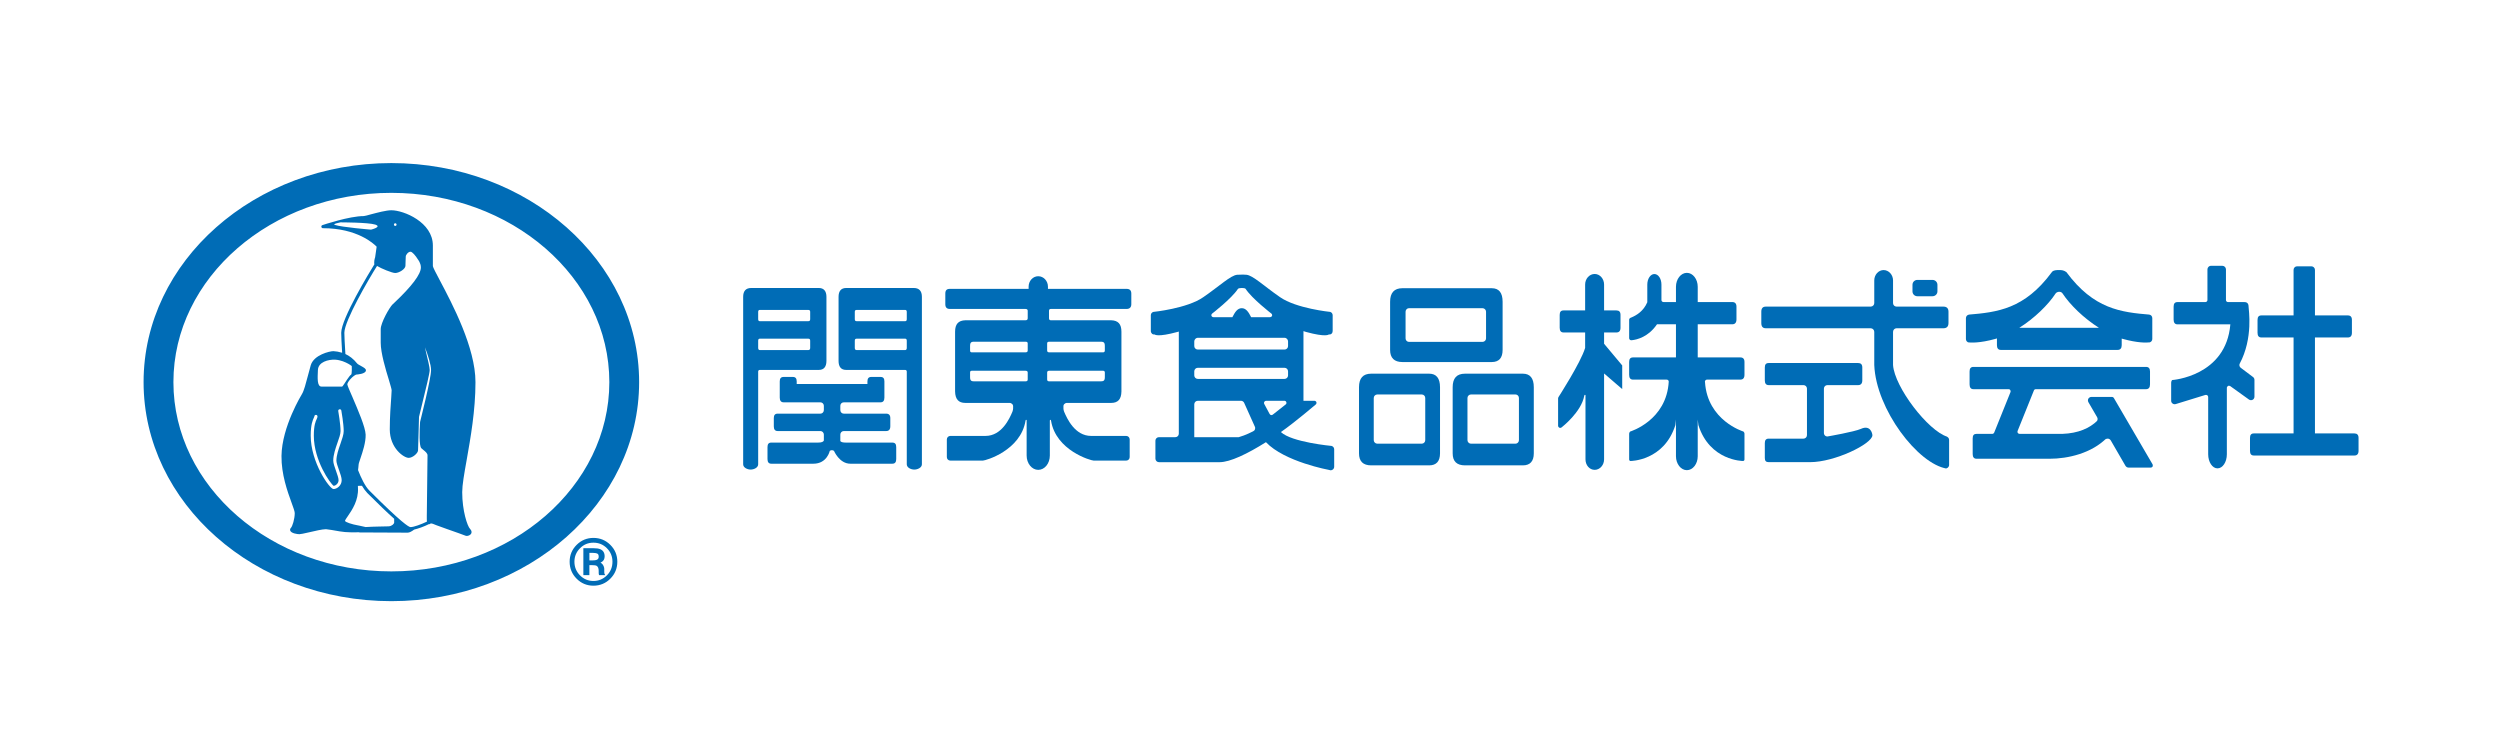 <?xml version="1.0" encoding="UTF-8"?>
<svg id="_レイヤー_1" data-name="レイヤー_1" xmlns="http://www.w3.org/2000/svg" version="1.1" viewBox="0 0 1080 320">
  <!-- Generator: Adobe Illustrator 29.5.1, SVG Export Plug-In . SVG Version: 2.1.0 Build 141)  -->
  <g>
    <path d="M169.066,70.449c-59.02,0-107.04,42.415-107.04,94.628,0,52.177,48.02,94.623,107.04,94.623,59.026,0,107.037-42.446,107.037-94.623,0-52.213-48.011-94.628-107.037-94.628M169.066,246.84c-51.923,0-94.153-36.68-94.153-81.763,0-45.089,42.23-81.766,94.153-81.766,51.931,0,94.167,36.677,94.167,81.766,0,45.083-42.235,81.763-94.167,81.763M205.403,165.077c0-14.891-10.023-33.815-15.408-43.99-1.535-2.898-2.97-5.601-2.995-6.131v-8.899c0-10.049-12.566-15.225-17.935-15.225-2.233,0-6.05,1.032-8.818,1.758-1.38.405-2.795.755-3.119.755-6.203,0-17.384,3.751-17.846,3.903-.327.093-.518.453-.454.752.052.344.33.578.654.578,14.854,0,21.988,6.7,23.229,7.991l-.662,4.613c-.072.218-.227.67-.31,1.206,0,0-.014.015-.014.035v.091c0,.048-.02.091-.025.176-.078.752-.061,1.223.025,1.507-2.072,3.33-14.32,23.504-14.32,29.575,0,1.449.158,4.574.399,8.611-1.366-.42-2.665-.639-3.784-.69-1.607,0-8.425,1.601-9.776,6.079-.405,1.384-.825,2.974-1.227,4.531-.853,3.283-1.751,6.65-2.571,7.922-.075.152-8.682,14.085-8.843,26.732-.091,7.945,2.585,15.357,4.36,20.238.74,2.018,1.363,3.747,1.363,4.439,0,2.571-1.02,5.761-1.64,6.388-.366.368-.463.803-.294,1.238.46,1.147,3.067,1.508,3.925,1.508.562,0,1.848-.284,4.114-.796,2.599-.618,5.851-1.355,7.275-1.355h.183c.953.069,3.352.494,5.851.93,2.79.519,6.41.425,8.419.385.058.04.102.076.102.076,0,0,18.821.1,20.849.1.787,0,1.817-.579,2.806-1.331,1.704-.403,4.244-1.281,6.355-2.353.017,0,.058.041.086.041.227,0,.457-.111.651-.302.014,0,.067-.051.197-.051.399,0,1.022.243,1.596.494.216.076.415.168.62.251.432.187,2.41.873,4.693,1.694,3.172,1.112,7.499,2.637,8.045,2.888.139.068.299.084.477.084.621,0,1.643-.343,1.975-1.155.141-.36.269-1.064-.557-1.903-1.139-1.154-3.38-7.769-3.38-15.842,0-3.091.837-7.855,1.917-13.866,1.687-9.564,3.812-21.482,3.812-33.68M170.728,96.45c.344,0,.585.259.585.578,0,.312-.241.578-.585.578-.294,0-.546-.266-.546-.578,0-.319.252-.578.546-.578M160.273,99.205s-12.605-1.031-15.619-2.043c-1.294-.393,2.432-1.104,2.432-1.104,0,0,12.037,0,15.051.97,3.011,1.013-1.865,2.177-1.865,2.177M146.433,203c.601,1.677,1.172,3.323,1.172,4.43,0,2.352-2.078,3.842-3.526,3.842-1.704,0-9.854-11.529-9.854-23.061,0-4.872.889-6.743,1.357-7.762.1-.218.219-.468.219-.538,0-.375.299-.686.67-.686.38,0,.684.31.684.686,0,.378-.149.715-.335,1.108-.438.921-1.25,2.631-1.25,7.192,0,10.696,7.134,20.751,8.61,21.697.684-.075,2.083-.946,2.083-2.478,0-.88-.565-2.461-1.103-3.993-.604-1.724-1.194-3.334-1.194-4.438,0-2.486.964-5.268,1.817-7.722.701-1.95,1.335-3.792,1.335-5.057,0-2.932-.972-8.567-.992-8.635-.075-.367.199-.727.549-.77.374-.09.729.176.787.553.044.218,1.022,5.82,1.022,8.852,0,1.489-.684,3.432-1.407,5.503-.831,2.36-1.751,5.039-1.751,7.276,0,.863.554,2.435,1.105,4.002M147.804,167.009h-8.887c-2.014,0-1.728-3.734-1.579-7.168.133-3.441,4.446-4.597,7.452-4.463,1.164.068,2.261.335,3.236.669.518.176.972.378,1.402.576,1.54.706,2.535,1.511,2.535,1.511,0,0,.149,3.467-.285,3.718-.396.184-1.069,1.155-1.781,2.175-.413.63-.856,1.316-1.219,1.871-.438.641-.77,1.111-.873,1.111M170.277,225.845c-.08.443-.931,1.439-2.374,1.533-1.058.064-6.383.064-9.945.308l-2.975-.662-.183-.024c-2.853-.494-5.588-1.432-5.759-1.968.003-.301.692-1.324,1.255-2.116,1.748-2.547,4.665-6.793,4.344-12.203-.005-.309-.019-.576-.033-.82.612-.016,1.247-.059,1.756-.044.732,1.218,1.49,2.278,2.294,3.108,4.895,4.898,8.712,8.567,11.627,11.155.019.803.019,1.573-.006,1.734M181.471,182.309c-.235,3.792-.471,10.3.535,11.304.235.244.551.511.886.763.845.679,1.798,1.454,1.798,2.32,0,.752-.072,5.851-.133,11.268-.072,6.122-.158,12.598-.158,13.668,0,.393,0,.787-.019,1.197-.008,1.197-.008,1.975.055,2.504-2.446,1.172-5.679,2.377-7.089,2.377-.759,0-4.05-2.043-17.733-15.734-1.875-1.86-3.634-5.527-4.939-8.893.05-.443.091-.803.13-1.09.086-.471.119-.867.119-1.288,0-.377.427-1.617.823-2.788.92-2.73,2.3-6.819,2.211-10.15-.111-3.249-3.302-10.642-5.629-16.061-1.108-2.513-2.227-5.1-2.28-5.628-.017-.319.277-1.086,1.205-2.159,1.169-1.351,2.413-2.112,2.726-2.112.03,0,4.1-.207,4.1-1.816,0-.728-.795-1.148-2.13-1.902-.554-.283-1.418-.761-1.67-1.071-1.59-2-3.338-3.283-5.067-4.086-.269-4.323-.451-7.669-.451-9.162,0-5.167,10.621-23.363,14.12-28.881,1.839,1.122,6.516,3.05,7.848,3.05,1.696,0,4.427-1.743,4.427-3.118,0-.427.036-1.114.053-1.851.05-.795.083-1.656.083-2.168,0-.639 1-2.06,2.056-2.06.723,0,2.197,1.683,3.202,3.349.008.024,1.274,1.522,1.274,3.442,0,2.947-3.873,8.096-11.521,15.307-.352.31-.604.551-.751.704-1.316,1.291-5.078,7.897-5.078,10.653v5.878c0,4.42,2.122,11.498,3.566,16.177.568,1.902,1.152,3.902,1.152,4.331,0,.457-.064,1.479-.163,2.946-.233,3.148-.64,8.498-.64,13.975,0,8.081,6.056,12.294,8.175,12.294,1.74,0,4.036-2.061,4.036-3.258,0-.377.125-4.355.235-7.854.116-3.402.199-6.357.183-6.6.053-.283.621-2.619,1.225-5.049,1.77-7.235,3.391-13.8,3.391-15.199,0-1.104-.784-4.413-1.621-7.878-.133-.646-.299-1.291-.427-1.935,1.261,3.266,2.637,7.552,2.637,9.814,0,3.877-4.701,22.166-4.751,22.468" style="fill: #006cb6;"/>
    <path d="M256.365,253.018c-2.847,0-5.296-1.023-7.281-3.041-1.991-1.996-3.001-4.459-3.001-7.318,0-2.831,1.017-5.279,3.023-7.275,2-1.996,4.442-3.008,7.259-3.008,2.856,0,5.312,1.012,7.301,3.01,2.001,1.986,3.017,4.434,3.017,7.274,0,2.861-1.015,5.324-3.018,7.32-1.994,2.015-4.451,3.038-7.301,3.038ZM256.365,234.436c-2.298,0-4.195.788-5.799,2.41-1.604,1.596-2.416,3.551-2.416,5.813,0,2.287.807,4.266,2.398,5.882,1.597,1.616,3.555,2.436,5.818,2.436,2.262,0,4.223-.82,5.829-2.436,1.585-1.602,2.388-3.58,2.388-5.881,0-2.27-.803-4.226-2.388-5.812-1.61-1.623-3.517-2.411-5.83-2.411ZM258.778,248.462l-.052-.28c-.004-.022-.007-.045-.01-.067l-.013-.035-.001-.012c-.02-.047-.037-.108-.037-.191l-.027-.333-.001-.881c0-1.127-.287-1.854-.878-2.222-.329-.197-.991-.298-1.963-.298h-1.181v4.32h-2.602v-11.647h4.165c1.415,0,2.434.141,3.115.432,1.268.523,1.912,1.562,1.912,3.087,0,1.099-.43,1.941-1.245,2.434-.155.106-.336.2-.544.283.383.203.701.478.96.829.436.645.663,1.292.663,1.885v.804c0,.266,0,.517.021.786.021.372.057.472.057.473l.332.635h-2.672ZM256.011,242.091c.79,0,1.357-.074,1.733-.226.606-.228.897-.676.897-1.374,0-.897-.316-1.171-.554-1.3-.443-.237-1.193-.362-2.169-.362h-1.3v3.261h1.394Z" style="fill: #006cb6;"/>
  </g>
  <g>
    <path d="M553.352,186.646c6.066-4.242,15.048-11.906,15.048-11.906.292-.207.372-.637.292-1.002-.14-.344-.487-.603-.852-.603h-4.744v-30.093c.372.113.731.234,1.109.356,8.684,2.384,9.823,1.106,9.823,1.106.42.049.895-.055,1.212-.35.317-.311.475-.715.475-1.136v-6.857c0-.645-.445-1.233-1.048-1.419,0,0-14.665-1.464-21.698-6.382-7.022-4.842-11.675-9.409-14.531-9.665-.505-.079-2.083-.122-3.971,0-2.856.256-7.57,4.823-14.615,9.665-6.979,4.918-21.601,6.382-21.601,6.382-.658.186-1.09.774-1.09,1.419v6.857c0,.42.183.825.493,1.136.317.296.749.399,1.181.35,0,0,1.139,1.278,9.836-1.106.213-.067.396-.122.579-.167v44.136c0,.828-.664,1.489-1.505,1.489h-7.082c-.828,0-1.522.673-1.522,1.501v7.768c0,.834.694,1.535,1.522,1.535h26.235c4.476,0,11.961-3.575,19.994-8.642,8.002,8.496,27.38,12.016,27.38,12.016.451.201.975.171,1.413-.134.414-.267.688-.734.688-1.252v-7.564c0-.685-.469-1.257-1.126-1.446,0,0-17.277-1.583-21.894-5.992M550.003,178.988c-.231.243-.542.368-.846.344-.311-.07-.591-.259-.706-.542l-2.351-4.378c-.115-.308-.079-.603.092-.853.195-.292.469-.423.773-.423h7.887c.335,0,.657.176.791.493.176.335.11.715-.097.98l-5.542,4.379ZM515.924,147.488c0-.828.7-1.559,1.535-1.559h37.465c.828,0,1.516.731,1.516,1.559v2.034c0,.828-.688,1.489-1.516,1.489h-37.465c-.834,0-1.535-.66-1.535-1.489v-2.034ZM515.924,160.408c0-.844.7-1.526,1.535-1.526h37.465c.828,0,1.516.682,1.516,1.526v1.784c0,.828-.688,1.501-1.516,1.501h-37.465c-.834,0-1.535-.673-1.535-1.501v-1.784ZM534.796,124.79c.433-.499,2.954-.524,3.313,0,2.753,4.232,11.169,10.709,11.169,10.709.262.259.347.618.238.98-.152.32-.53.536-.889.536h-8.136c-1.139-2.275-2.253-3.88-4.043-3.88-1.827,0-2.899,1.605-4.056,3.88h-8.191c-.335,0-.7-.216-.834-.536-.14-.362-.024-.722.238-.98,0,0,8.416-6.477,11.193-10.709M535.125,188.857h-19.201v-14.196c0-.853.7-1.525,1.535-1.525h18.635c.572,0,1.145.356,1.377.886l4.628,10.307c.183.366.183.807.031,1.191-.158.411-.505.694-.834.831,0,0-3.252,1.714-6.169,2.506" style="fill: #006cb6;"/>
    <path d="M644.433,124.507h-38.604c-3.496,0-5.304,1.949-5.304,5.865v20.79c0,3.475,1.808,5.241,5.304,5.241h38.604c3.118,0,4.695-1.766,4.695-5.241v-20.79c0-3.916-1.577-5.865-4.695-5.865M641.973,146.194c0,.819-.676,1.501-1.535,1.501h-31.777c-.792,0-1.455-.682-1.455-1.501v-11.547c0-.794.664-1.51,1.455-1.51h31.777c.859,0,1.535.716,1.535,1.51v11.547Z" style="fill: #006cb6;"/>
    <path d="M617.406,161.43h-25.06c-3.52,0-5.256,1.955-5.256,5.849v28.571c0,3.429,1.735,5.188,5.256,5.188h25.06c3.082,0,4.683-1.76,4.683-5.188v-28.571c0-3.894-1.601-5.849-4.683-5.849M615.706,190.157c0,.816-.664,1.516-1.516,1.516h-19.208c-.816,0-1.522-.7-1.522-1.516v-18.224c0-.852.706-1.522,1.522-1.522h19.208c.852,0,1.516.67,1.516,1.522v18.224Z" style="fill: #006cb6;"/>
    <path d="M657.892,161.43h-25.011c-3.575,0-5.329,1.955-5.329,5.849v28.571c0,3.429,1.754,5.188,5.329,5.188h25.011c3.094,0,4.708-1.76,4.708-5.188v-28.571c0-3.894-1.614-5.849-4.708-5.849M656.18,190.157c0,.816-.67,1.516-1.468,1.516h-19.256c-.804,0-1.51-.7-1.51-1.516v-18.224c0-.852.706-1.522,1.51-1.522h19.256c.798,0,1.468.67,1.468,1.522v18.224Z" style="fill: #006cb6;"/>
    <path d="M700.795,157.868l-7.832-9.363v-4.875h5.317c1.175,0,1.778-.682,1.778-2.034v-5.563c0-1.334-.603-1.928-1.778-1.928h-5.317v-11.172c0-2.531-1.833-4.577-4.056-4.577-2.277,0-4.129,2.046-4.129,4.577v11.172h-9.299c-1.139,0-1.693.594-1.693,1.928v5.563c0,1.352.554,2.034,1.693,2.034h9.299v6.669c-1.881,6.333-11.559,21.314-11.559,21.314-.049.152-.122.292-.122.442v11.878c0,.383.292.737.639.871.323.107.737,0,1.023-.296,0,0,8.349-6.48,9.634-13.498.042-.317.158-.469.384-.433.244.061.152.32.152.95v26.905c0,2.491,1.699,4.543,3.977,4.543,2.223,0,4.056-2.052,4.056-4.543v-37.093l7.832,6.75v-10.222Z" style="fill: #006cb6;"/>
    <path d="M753.613,161.909v-5.56c0-1.3-.603-1.946-1.778-1.946h-18.416v-14.312h14.951c1.145,0,1.784-.725,1.784-2.088v-5.526c0-1.337-.639-1.992-1.784-1.992h-14.951v-6.598c0-3.307-2.095-6.02-4.689-6.02-2.589,0-4.714,2.713-4.714,6.02v6.598h-5.347c-.53,0-.925-.377-.925-.856v-6.681c0-2.546-1.352-4.57-3.058-4.57-1.663,0-3.051,2.025-3.051,4.57v7.612c-1.633,3.886-4.738,5.697-6.894,6.59-.347.146-.359.146-.359.146-.365.165-.585.496-.585.838v7.941c0,.25.122.493.274.655.17.213.432.265.67.234,0,0-.518.085.249,0,2.217-.234,7.113-1.413,10.828-6.873h8.197v14.312h-18.532c-1.157,0-1.687.645-1.687,1.946v5.56c0,1.385.53,2.083,1.687,2.083h14.506c.268,0,.469.079.67.256.158.201.274.448.244.667,0,0,.031-.456,0-.18-.859,16.924-16.607,21.668-16.607,21.668-.28.176-.5.618-.5.926v11.174c0,.332.262.643.597.643,0,0,14.445,0,19.36-15.49l.262-2.411v15.858c0,3.273,2.125,6.011,4.714,6.011,2.594,0,4.689-2.738,4.689-6.011v-15.858l.293,2.411c4.926,15.49,19.299,15.49,19.299,15.49.335,0,.603-.31.603-.643v-11.174c0-.308-.231-.75-.5-.926,0,0-15.492-4.692-16.552-21.324-.055-.344-.055-.125-.055-.125,0-.259.104-.506.262-.679.189-.204.414-.283.652-.283h14.415c1.175,0,1.778-.698,1.778-2.083" style="fill: #006cb6;"/>
    <path d="M861.934,146.419c.256-.07.487-.11.743-.225v2.92c0,1.313.536,2.049,1.699,2.049h50.412c1.206,0,1.79-.736,1.79-2.049v-2.85c.176.046.359.086.518.155,6.297,1.732,10.079,1.681,11.699,1.467.682-.07-.262.049-.262.049.718-.119,1.255-.746,1.255-1.483v-9.044c0-.776-.591-1.437-1.364-1.507,0,0,.774.07.438.039-12.618-1.048-24.39-2.426-36.18-18.391-1.114-.776-1.894-.889-3.082-.889-1.199,0-2.594.016-3.203.889-11.796,16.014-23.592,17.344-36.211,18.391-.292.031.488-.039.488-.039-.78.07-1.401.731-1.401,1.507v9.068c0,.712.505,1.364,1.248,1.486,0,0-1.035-.174-.584-.077,1.474.177,5.353.375,11.997-1.467M888.047,126.739c.713-.864,2.314-.965,2.954,0,3.276,4.979,9.196,10.722,15.712,14.857h-34.353c6.529-4.135,12.442-9.878,15.688-14.857" style="fill: #006cb6;"/>
    <path d="M929.099,201.998c.335,0,.664-.186.834-.469.11-.231.11-.606,0-.901l-16.766-28.723c-.17-.283-.456-.435-.773-.435h-8.921c-.512,0-1.017.295-1.303.746-.25.475-.25,1.03.024,1.535l3.775,6.504c.329.542.25,1.3-.207,1.805,0,0,.469-.563.341-.369-3.38,3.323-8.337,5.487-15.102,5.74h-18.55c-.298,0-.584-.129-.78-.412-.14-.231-.182-.566-.073-.831l7.052-17.52c.104-.329.451-.542.822-.542h47.593c1.181,0,1.742-.737,1.742-2.071v-5.572c0-1.343-.561-1.982-1.742-1.982h-74.528c-1.145,0-1.675.639-1.675,1.982v5.572c0,1.334.53,2.071,1.675,2.071h15.17c.299,0,.572.115.718.374.177.259.231.591.128.841l-7.034,17.475c-.14.362-.487.615-.822.615h-6.827c-1.133,0-1.669.572-1.669,1.943v6.76c0,1.328.536,2.049,1.669,2.049h31.527c7.942,0,18.209-2.332,24.859-9.114.153-.213-.852.877-.852.877.317-.332.792-.493,1.273-.454.451.037.889.338,1.157.737l6.37,11.004c.31.481.785.765,1.321.765h9.573Z" style="fill: #006cb6;"/>
    <path d="M960.103,114.834c.81,0,1.51.715,1.51,1.525v13.27c0,.478.39.871.907.871h7.064c1.175,0,1.803.639,1.803,1.976,0,1.245,2.125,13.504-3.867,24.694-.195.317.079-.207.079-.207-.36.685-.171,1.538.426,1.934l5.347,4.025c.347.286.554.731.554,1.178v7.263c0,.569-.304,1.087-.791,1.346-.518.268-1.109.216-1.59-.115l-8.112-5.819c-.274-.174-.658-.201-.938-.037-.286.183-.493.493-.493.819v-.118,28.814c0,3.338-1.79,6.084-4.056,6.084-2.211,0-4.007-2.746-4.007-6.084v-24.762c0-.28-.152-.548-.371-.731-.244-.162-.536-.219-.847-.143l-12.801,3.943c-.493.137-.999.049-1.364-.241-.42-.298-.609-.71-.609-1.236v-7.808c0-.414.164-.828.445-1.099,0,0,23.257-1.565,25.121-24.056h-22.825c-1.145,0-1.681-.755-1.681-2.055v-5.59c0-1.337.536-1.976,1.681-1.976h11.998c.536,0,.932-.393.932-.871v-13.27c0-.81.652-1.525,1.51-1.525h4.975Z" style="fill: #006cb6;"/>
    <path d="M1017.117,187.24h-17.058v-41.448h14.196c1.151,0,1.772-.67,1.772-2.019v-5.551c0-1.361-.621-1.964-1.772-1.964h-14.196v-19.674c0-.843-.694-1.535-1.535-1.535h-6.199c-.846,0-1.504.692-1.504,1.535v19.674h-13.879c-1.139,0-1.687.603-1.687,1.964v5.551c0,1.349.548,2.019,1.687,2.019h13.879v41.448h-17.137c-1.169,0-1.687.624-1.687,1.931v5.581c0,1.367.518,2.031,1.687,2.031h43.434c1.132,0,1.772-.664,1.772-2.031v-5.581c0-1.306-.64-1.931-1.772-1.931" style="fill: #006cb6;"/>
    <path d="M803.928,185.273c-2.923,1.291-14.183,3.233-14.183,3.233-.42.134-.92,0-1.279-.283-.341-.286-.536-.725-.536-1.179v-19.165c0-.841.67-1.504,1.468-1.504h13.325c1.163,0,1.79-.713,1.79-2.046v-5.569c0-1.34-.627-1.934-1.79-1.934h-38.616c-1.169,0-1.705.594-1.705,1.934v5.569c0,1.333.536,2.046,1.705,2.046h15.024c.81,0,1.48.664,1.48,1.504v20.088c0,.849-.67,1.525-1.48,1.525h-15.024c-1.169,0-1.705.621-1.705,1.931v6.416c0,1.306.536,1.812,1.705,1.812h17.849c10.646,0,26.765-7.877,26.924-11.586,0-.761-.828-4.671-4.951-2.792" style="fill: #006cb6;"/>
    <path d="M836.971,125.875c0,1.181-.962,2.101-2.15,2.101h-6.51c-1.194,0-2.119-.92-2.119-2.101v-2.832c0-1.191.925-2.126,2.119-2.126h6.51c1.187,0,2.15.935,2.15,2.126v2.832Z" style="fill: #006cb6;"/>
    <path d="M817.794,157.688v-14.317c0-.856.658-1.559,1.504-1.559h20.231c1.443,0,2.216-.731,2.216-2.271v-4.893c0-1.474-.773-2.193-2.216-2.193h-20.231c-.846,0-1.504-.682-1.504-1.498v-9.802c0-2.46-1.851-4.485-4.074-4.485-2.217,0-4.038,2.025-4.038,4.485v9.802c0,.816-.707,1.498-1.528,1.498h-45.303c-1.34,0-1.967.719-1.967,2.193v4.893c0,1.54.627,2.271,1.967,2.271h45.303c.822,0,1.528.703,1.528,1.559v14.317c.761,19.11,18.903,42.894,31.442,44.761.311.024-.786-.092-.786-.092.463.049.841-.1,1.169-.359.329-.326.506-.7.506-1.118v-10.852c0-.67-.475-1.264-1.151-1.455,0,0,.609.191.378.091-8.307-2.528-22.801-21.418-23.446-30.976" style="fill: #006cb6;"/>
    <path d="M385.478,191.201h-19.999c-1.468,0-2.12-.228-2.461-.654v-2.802c0-.831.64-1.532,1.499-1.532h18.318c1.163,0,1.778-.694,1.778-2.037v-3.572c0-1.273-.615-1.909-1.778-1.909h-18.318c-.859,0-1.499-.667-1.499-1.541v-1.851c0-.828.64-1.495,1.499-1.495h15.858c1.164,0,1.687-.725,1.687-2.043v-7c0-1.331-.524-1.928-1.687-1.928h-3.958c-1.133,0-1.687.597-1.687,1.928v1.111h-30.553v-1.111c0-1.331-.543-1.928-1.699-1.928h-3.916c-1.157,0-1.711.597-1.711,1.928v7c0,1.319.554,2.043,1.711,2.043h15.876c.798,0,1.467.667,1.467,1.495v1.851c0,.874-.67,1.541-1.467,1.541h-18.465c-1.163,0-1.687.636-1.687,1.909v3.572c0,1.343.524,2.037,1.687,2.037h18.465c.798,0,1.467.7,1.467,1.532v2.561c-.249.542-.859.895-2.582.895h-20.11c-1.151,0-1.656.624-1.656,1.961v5.128c0,1.333.506,2.034,1.656,2.034h18.185c5.889,0,7.064-5.533,7.064-5.533.511-.42,1.315-.42,1.827,0,0,0,2.333,5.533,7.052,5.533h18.136c1.194,0,1.693-.7,1.693-2.034v-5.128c0-1.337-.5-1.961-1.693-1.961" style="fill: #006cb6;"/>
    <path d="M353.749,124.413h-29.232c-2.29,0-3.471,1.303-3.471,3.815v72.345c0,1.456,1.833,2.281,3.233,2.281,1.425,0,3.252-.825,3.252-2.281v-40.062c0-.423.274-.707.725-.707h25.492c2.107,0,3.276-1.303,3.276-3.901v-27.676c0-2.512-1.169-3.815-3.276-3.815M349.998,150.298c0,.594-.274.935-.804.935h-20.955c-.456,0-.707-.341-.707-.935v-3.109c0-.621.25-.88.707-.88h20.955c.53,0,.804.259.804.88v3.109ZM349.998,137.869c0,.639-.274.883-.804.883h-20.955c-.456,0-.707-.244-.707-.883v-3.17c0-.53.25-.813.707-.813h20.955c.53,0,.804.283.804.813v3.17Z" style="fill: #006cb6;"/>
    <path d="M394.789,124.413h-29.244c-2.162,0-3.288,1.303-3.288,3.815v27.676c0,2.597,1.126,3.901,3.288,3.901h25.468c.432,0,.713.283.713.707v40.062c0,1.456,1.815,2.281,3.233,2.281h.049c1.383,0,3.252-.825,3.252-2.281v-72.345c0-2.512-1.2-3.815-3.471-3.815M391.726,150.298c0,.594-.256.935-.695.935h-20.968c-.548,0-.791-.341-.791-.935v-3.109c0-.621.243-.88.791-.88h20.968c.438,0,.695.259.695.88v3.109ZM391.726,137.869c0,.639-.256.883-.695.883h-20.968c-.548,0-.791-.244-.791-.883v-3.17c0-.53.243-.813.791-.813h20.968c.438,0,.695.283.695.813v3.17Z" style="fill: #006cb6;"/>
    <path d="M486.692,124.79h-33.976v-.938c0-2.491-1.876-4.522-4.202-4.522-2.308,0-4.153,2.031-4.153,4.522v.938h-34.036c-1.34,0-1.949.609-1.949,2.037v4.592c0,1.343.609,2.044,1.949,2.044h32.642c.67,0,1.005.259,1.005.801v3.197c0,.636-.335.895-1.005.895h-25.943c-3.015.1-4.428,1.654-4.428,4.955v25.805c.074,3.334,1.486,4.945,4.428,4.945h19.122c.463,0,.852.195,1.163.518.28.317.414.755.354,1.179,0,0,.109,1.129-.292,2.086-1.236,2.953-4.622,10.472-11.626,10.472h-15.194c-.841,0-1.517.673-1.517,1.525v7.622c0,.861.676,1.516,1.517,1.516h14.044c1.151,0,16.351-4.323,18.446-17.286.079-.447.298-.326.408-.286.104.079.055.363.055.5v14.878c0,3.429,2.271,6.193,5.012,6.193,2.777,0,5.012-2.764,5.012-6.193v-14.878c0-.137,0-.42.092-.5.097-.039.322-.161.42.286,2.083,12.963,17.271,17.286,18.434,17.286h14.031c.846,0,1.517-.655,1.517-1.516v-7.622c0-.852-.67-1.525-1.517-1.525h-15.146c-7.016,0-10.42-7.518-11.668-10.472-.402-.957-.286-2.086-.286-2.086-.061-.423.049-.862.335-1.179.323-.322.682-.518,1.151-.518h19.146c2.917,0,4.36-1.611,4.415-4.945v-25.805c0-3.301-1.394-4.854-4.415-4.955h-26.065c-.518,0-.81-.259-.81-.895v-3.197c0-.542.292-.801.81-.801h32.721c1.291,0,2.028-.7,2.028-2.044v-4.592c0-1.428-.737-2.037-2.028-2.037M443.971,163.94c0,.612-.335.801-1.005.801h-21.546c-1.547,0-2.345.052-2.345-1.818v-2.01c0-.505.22-.752.798-.752h23.093c.67,0,1.005.247,1.005.752v3.027ZM443.971,151.428c0,.545-.335.789-1.005.789h-23.093c-.578,0-.798-.244-.798-.789v-1.994c0-1.876.798-1.815,2.345-1.815h21.546c.67,0,1.005.17,1.005.764v3.045ZM477.29,162.923c0,1.87-.816,1.818-2.424,1.818h-21.546c-.621,0-.95-.189-.95-.801v-3.027c0-.505.329-.752.95-.752h23.154c.518,0,.816.247.816.752v2.01ZM453.319,147.619h21.546c1.608,0,2.424-.061,2.424,1.815v1.994c0,.545-.299.789-.816.789h-23.154c-.621,0-.95-.244-.95-.789v-3.045c0-.594.329-.764.95-.764" style="fill: #006cb6;"/>
  </g>
</svg>